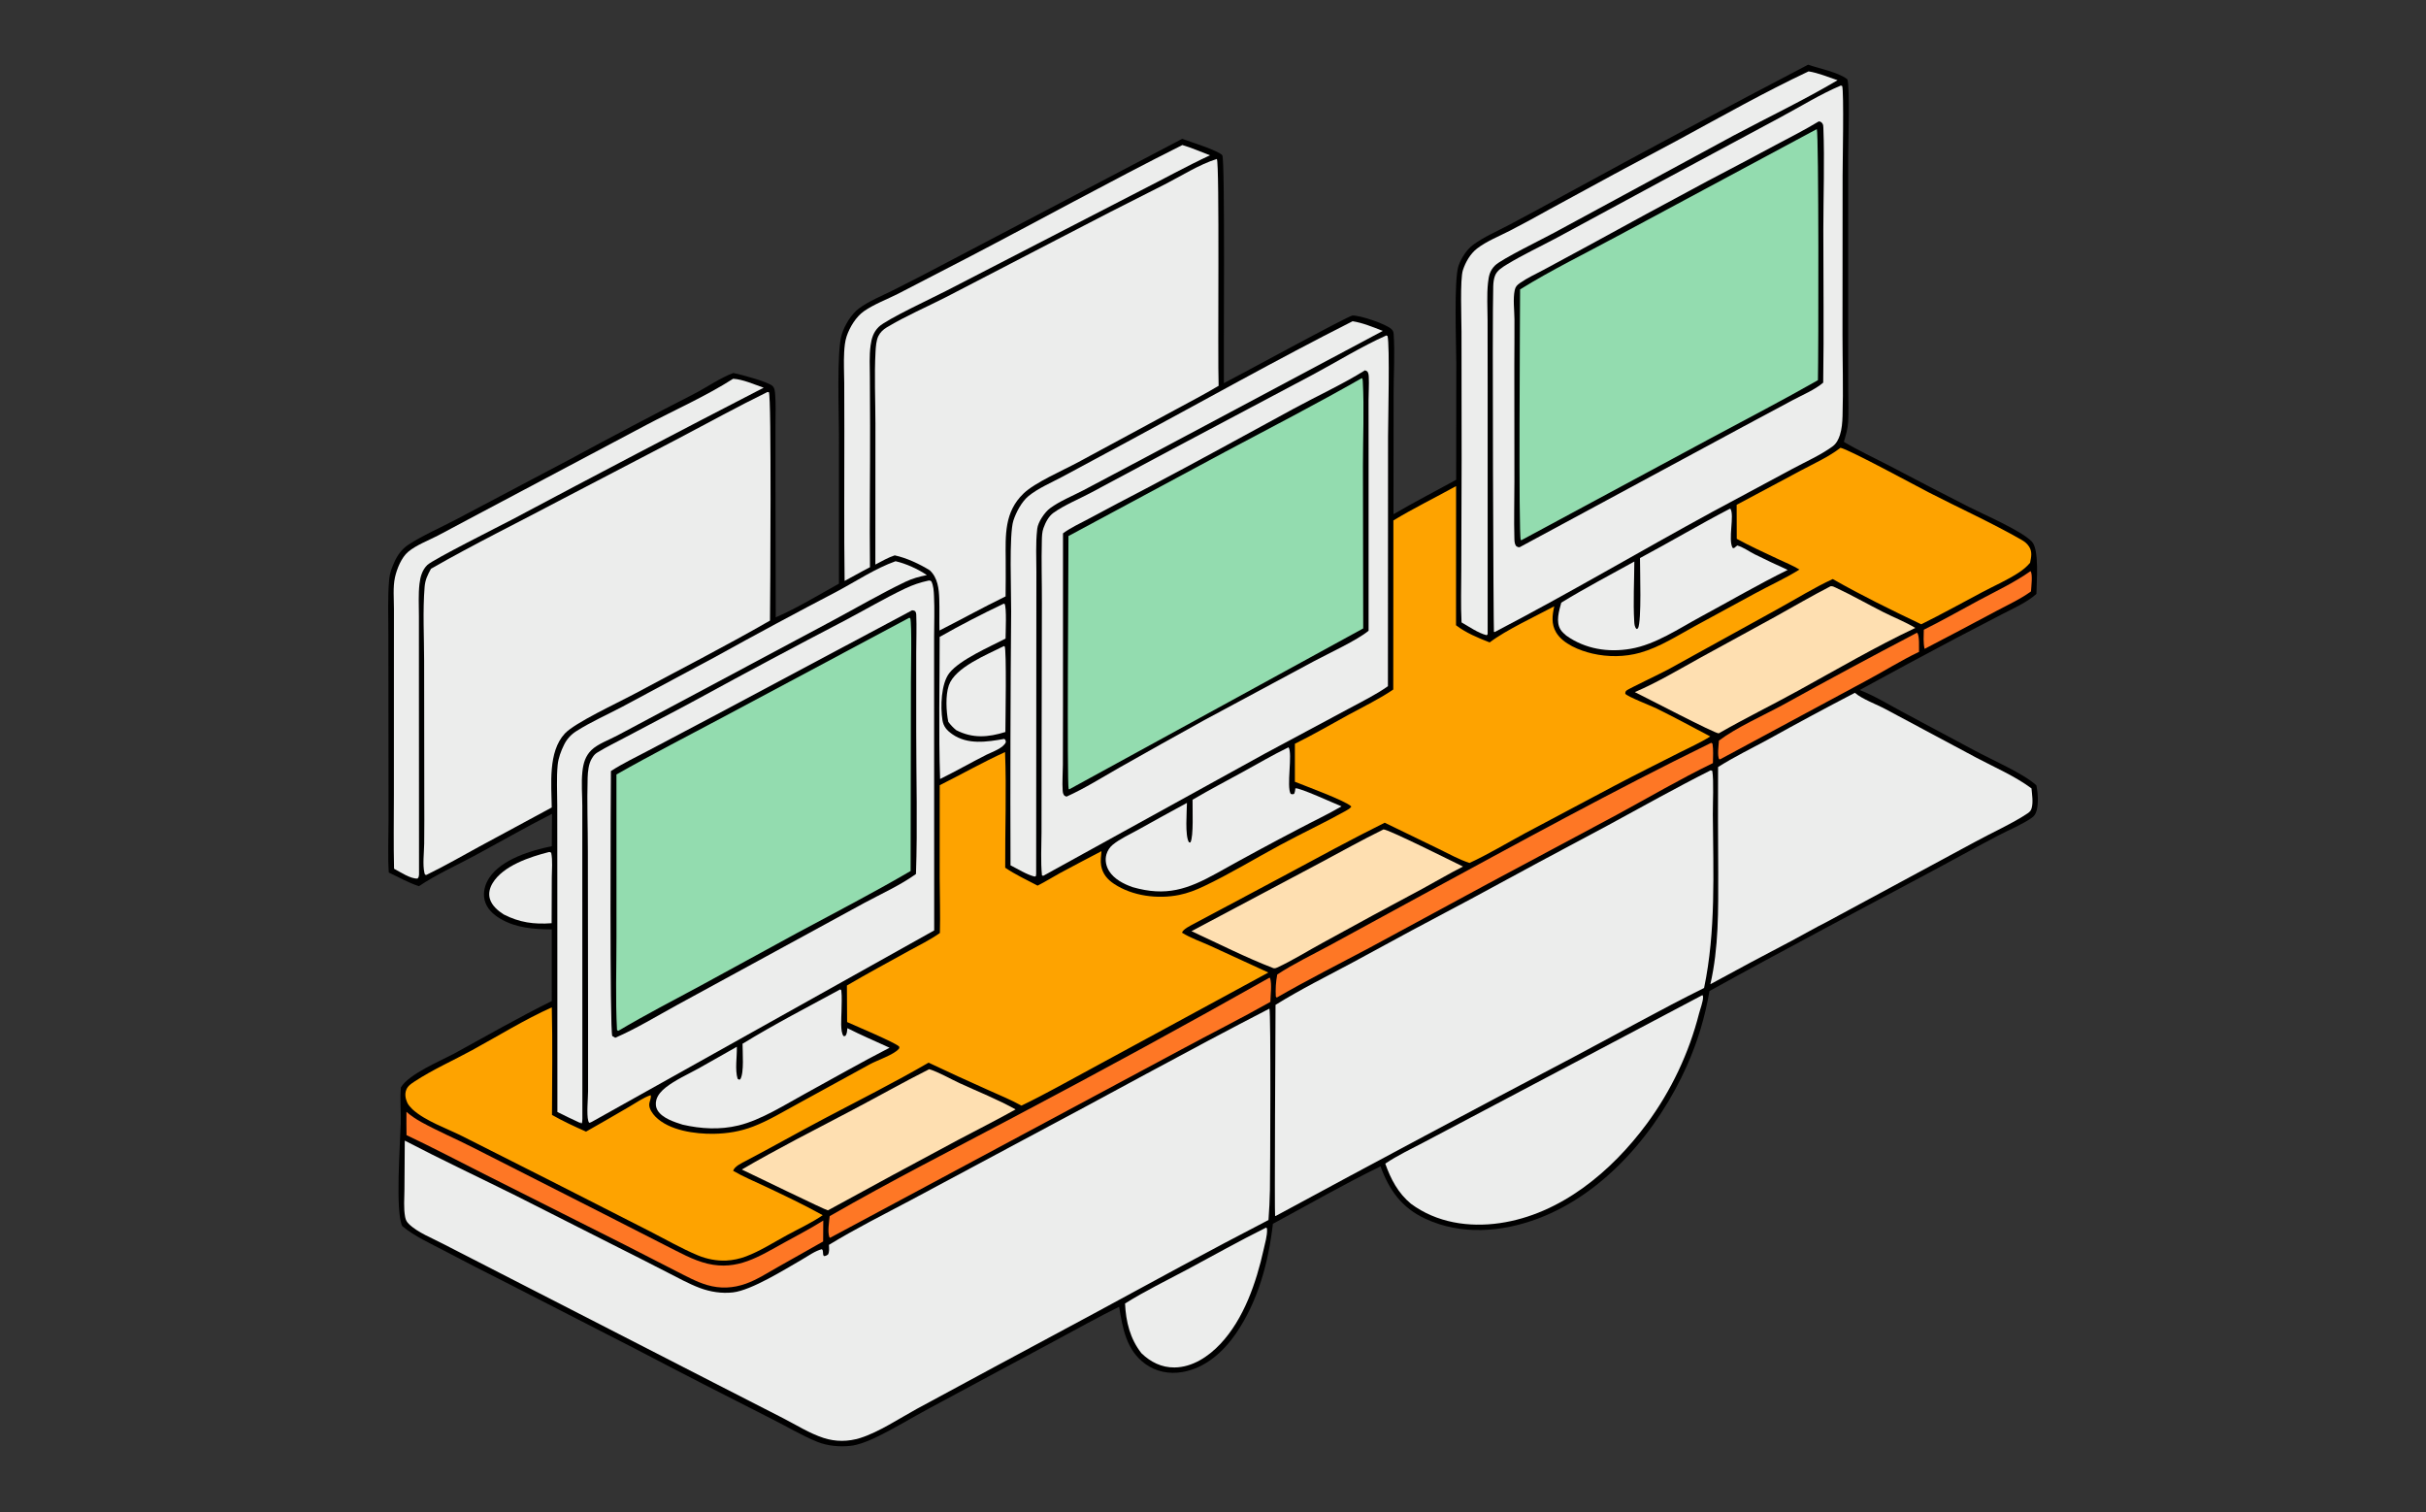 <svg width="300" height="187" viewBox="0 0 300 187" fill="none" xmlns="http://www.w3.org/2000/svg">
<rect x="0" y="0" width="300" height="187" fill="#333333" stroke="none"/>
<path d="M223.589 8C224.946 8.468 227.362 8.937 228.445 9.807C228.777 10.74 228.552 17.811 228.551 19.256L228.548 40.946L228.555 48.187C228.56 49.505 228.617 50.851 228.544 52.167C228.497 53.021 228.258 53.82 228.013 54.635C229.796 55.7 231.731 56.596 233.576 57.554C236.855 59.282 240.145 60.986 243.447 62.668C245.349 63.636 249.901 65.58 251.248 66.957C252.212 67.946 251.835 71.994 251.825 73.439C250.59 74.533 248.983 75.21 247.531 75.972C245.67 76.953 243.804 77.924 241.933 78.886C237.929 81.002 233.942 83.148 229.97 85.323C231.83 86.043 233.601 87.143 235.359 88.082L244.182 92.801C246.206 93.9 250.293 95.672 251.827 97.119C252.006 98.039 252.103 99.367 251.837 100.271C251.724 100.657 251.547 100.92 251.217 101.146C249.962 102.004 248.42 102.624 247.07 103.331C244.577 104.637 242.119 106.009 239.639 107.338C230.221 112.39 220.742 117.366 211.393 122.541C211.259 123.338 211.1 124.13 210.915 124.916C210.731 125.703 210.522 126.483 210.289 127.257C210.055 128.03 209.797 128.795 209.515 129.552C209.233 130.309 208.927 131.057 208.598 131.794C205.036 139.772 198.51 147.561 190.165 150.687C185.704 152.358 180.698 152.758 176.279 150.711C173.359 149.357 171.796 147.191 170.715 144.222C166.202 146.42 161.83 148.942 157.409 151.322C156.853 156.1 155.575 160.924 152.81 164.929C151.242 167.201 149.019 169.167 146.22 169.654C144.599 169.936 142.96 169.621 141.616 168.643C139.28 166.944 138.824 164.238 138.394 161.581C135.748 162.886 133.175 164.334 130.574 165.727L115 174.095C112.689 175.327 110.417 176.754 108.048 177.856C107.183 178.259 106.136 178.673 105.183 178.778C103.837 178.925 102.353 178.797 101.09 178.293C99.152 177.521 97.303 176.381 95.43 175.452C89.803 172.614 84.198 169.734 78.615 166.811L62.668 158.633C60.077 157.336 57.501 156.01 54.94 154.656C53.194 153.738 51.265 152.881 49.745 151.612C48.864 149.893 49.486 141.42 49.556 138.902C49.596 137.424 49.444 135.936 49.574 134.462C50.528 132.83 54.432 131.192 56.142 130.287C60.144 128.096 64.143 125.8 68.232 123.779L68.231 114.922C66.009 114.899 63.827 114.756 61.865 113.598C60.972 113.071 60.162 112.316 59.921 111.271C59.699 110.309 59.982 109.321 60.521 108.515C62.029 106.258 65.716 105.125 68.236 104.638C68.252 103.303 68.26 101.968 68.26 100.633C65 102.286 61.826 104.117 58.609 105.849C56.349 107.065 53.937 108.139 51.811 109.576C50.54 109.172 49.286 108.458 48.077 107.89C47.941 105.781 48.047 103.606 48.047 101.491L48.038 89.32L48.025 78.369C48.023 76.123 47.925 73.81 48.133 71.574C48.2 70.849 48.468 70.165 48.765 69.507C49.162 68.629 49.672 67.91 50.482 67.369C52.152 66.256 54.603 65.185 56.426 64.218L70.303 56.884C75.457 54.095 80.64 51.363 85.854 48.689C87.442 47.873 89.017 46.744 90.681 46.12C91.574 46.296 94.909 47.189 95.51 47.709C95.812 47.971 95.83 48.456 95.86 48.837C95.952 49.988 95.898 51.173 95.898 52.328L95.893 58.329L95.928 76.333C98.602 75.179 101.187 73.581 103.741 72.171L103.745 53.705C103.744 51.118 103.447 43.404 104.094 41.342C104.449 40.215 105.272 38.842 106.225 38.134C107.447 37.226 109.063 36.583 110.428 35.895C112.675 34.771 114.907 33.619 117.124 32.438L146.192 17.166C147.002 17.47 150.776 18.65 151.15 19.205C151.505 19.732 151.303 44.261 151.346 47.38C153.207 46.427 166.762 39.028 167.251 39.014C168.214 38.987 171.415 40.06 172.083 40.712C172.295 40.92 172.323 41.069 172.342 41.356C172.498 43.707 172.339 46.188 172.336 48.551L172.317 63.585C174.858 62.098 177.487 60.743 180.07 59.328L180.085 44.849C180.08 42.538 179.773 34.599 180.361 32.867C180.676 31.939 181.374 30.853 182.164 30.272C183.502 29.288 185.132 28.592 186.598 27.819C188.874 26.615 191.138 25.39 193.39 24.144C203.407 18.669 213.473 13.288 223.589 8Z" fill="black"/>
<path d="M251.095 70.624C251.393 70.988 251.179 72.598 251.154 73.128C249.834 74.095 248.266 74.797 246.828 75.57C243.894 77.142 240.95 78.697 237.997 80.232C237.82 79.483 237.883 78.631 237.898 77.868C240.199 76.731 242.435 75.445 244.698 74.237C246.848 73.089 249.101 72.03 251.095 70.624Z" fill="#FE7725"/>
<path d="M67.859 105.363C68.086 105.359 67.984 105.326 68.165 105.46C68.354 106.405 68.237 107.555 68.234 108.523L68.214 114.155C66.045 114.321 64.225 114.066 62.283 113.068C61.575 112.614 60.829 111.984 60.58 111.149C60.378 110.469 60.559 109.795 60.916 109.201C62.213 107.038 65.565 105.947 67.859 105.363Z" fill="#ECEDEC"/>
<path d="M237.039 78.246L237.1 78.27C237.385 78.674 237.288 80.071 237.308 80.601C235.083 81.663 232.936 83.018 230.753 84.179L212.746 93.873L212.605 93.893C212.332 93.497 212.535 92.076 212.568 91.572C214.743 89.941 218.019 88.492 220.454 87.171C225.949 84.134 231.477 81.159 237.039 78.246Z" fill="#FE7725"/>
<path d="M124.131 79.893L124.231 79.912C124.495 80.287 124.328 89.253 124.327 90.511C122.193 91.178 120.275 91.334 118.238 90.28C117.857 89.96 117.559 89.65 117.265 89.248C117.009 87.982 116.903 86.002 117.329 84.758C118.104 82.495 122.064 80.954 124.131 79.893Z" fill="#ECEDEC"/>
<path d="M124.11 74.649L124.224 74.664C124.503 75.074 124.351 78.246 124.348 78.962C122.437 79.953 118.684 81.572 117.397 83.223C116.367 84.544 116.286 87.404 116.544 89.049C116.669 89.843 117.099 90.323 117.745 90.775C119.668 92.124 122.031 91.74 124.189 91.367C124.386 91.531 124.343 91.524 124.385 91.76C124.101 92.498 122.699 92.976 122.019 93.307C120.083 94.285 118.198 95.365 116.252 96.325C116.056 90.488 116.206 84.6 116.197 78.757C118.761 77.295 121.447 75.918 124.11 74.649Z" fill="#ECEDEC"/>
<path d="M50.261 137.477C50.822 137.973 51.457 138.391 52.112 138.752C54.157 139.879 56.339 140.802 58.424 141.863L74.62 150.084L82.33 154.015C83.985 154.84 85.685 155.821 87.494 156.254C91.194 157.139 93.86 155.366 96.984 153.648C98.601 152.759 100.242 151.898 101.808 150.923L101.79 153.51L96.121 156.711C94.87 157.418 93.596 158.246 92.24 158.728C90.654 159.293 89.072 159.371 87.451 158.896C86.102 158.501 84.839 157.792 83.588 157.161L77.29 153.935L59.928 145.198C56.713 143.574 53.527 141.9 50.27 140.359C50.255 139.398 50.252 138.437 50.261 137.477Z" fill="#FE7725"/>
<path d="M156.985 120.889L157.06 120.955C157.303 121.725 157.106 123.053 157.095 123.884C153.445 125.947 149.684 127.821 145.997 129.817L102.652 153.052L102.566 152.987C102.313 152.325 102.533 151.09 102.597 150.378C110.149 146.028 117.932 142.086 125.625 137.998C136.158 132.441 146.611 126.738 156.985 120.889Z" fill="#FE7725"/>
<path d="M211.616 91.845L211.769 91.962C211.891 92.737 211.829 93.573 211.821 94.358C207.773 96.319 203.837 98.632 199.879 100.778L183.969 109.285L169.359 117.191C165.528 119.227 161.641 121.187 157.881 123.353L157.767 123.224C157.74 122.768 157.742 122.312 157.771 121.857C157.8 121.401 157.858 120.949 157.943 120.5C159.987 119.155 162.283 118.063 164.434 116.895L175.812 110.697C187.657 104.278 199.51 97.758 211.616 91.845Z" fill="#FE7725"/>
<path d="M156.568 151.793C156.703 151.922 156.675 151.85 156.684 152.033C156.722 152.778 156.42 153.788 156.256 154.527C155.356 158.579 153.814 163.097 150.912 166.177C149.44 167.74 147.456 169.067 145.237 169.088C143.641 169.104 142.285 168.417 141.158 167.337C139.748 165.562 139.226 163.415 139.123 161.179C141.569 159.642 144.25 158.345 146.798 156.983C150.045 155.247 153.27 153.429 156.568 151.793Z" fill="#ECEDEC"/>
<path d="M146.211 17.935C147.354 18.264 148.507 18.787 149.628 19.202C146.703 20.562 143.849 22.153 140.965 23.607L117.073 35.929C115.547 36.726 109.581 39.498 108.645 40.439C107.999 41.089 107.777 41.84 107.657 42.72C107.482 43.987 107.563 45.305 107.568 46.583L107.595 52.661C107.613 58.485 107.51 64.311 107.581 70.134L106.609 70.65C105.891 71.048 105.17 71.442 104.446 71.831C104.364 65.664 104.418 59.489 104.412 53.322L104.399 47.368C104.387 46.1 104.321 44.811 104.391 43.545C104.426 42.91 104.492 42.197 104.694 41.59C105.069 40.465 105.86 39.161 106.837 38.481C108.092 37.609 109.684 37.018 111.054 36.326L119.555 31.926C128.453 27.296 137.245 22.426 146.211 17.935Z" fill="#ECEDEC"/>
<path d="M103.911 122.334L104.035 122.458C104.135 123.303 104.064 124.216 104.059 125.071C104.055 125.763 103.869 127.656 104.333 128.126L104.535 128.093C104.756 127.826 104.749 127.466 104.789 127.135C106.493 128.001 108.266 128.757 110.004 129.553C106.503 131.353 103.076 133.311 99.622 135.2C97.087 136.588 94.126 138.482 91.331 139.161C89.034 139.719 86.699 139.588 84.415 139.066C83.394 138.742 81.912 138.272 81.326 137.311C81.081 136.908 81.04 136.432 81.169 135.983C81.347 135.367 81.83 134.854 82.322 134.467C83.506 133.537 85.025 132.86 86.344 132.134C87.945 131.252 89.519 130.32 91.119 129.433C91.152 130.627 90.865 132.278 91.215 133.398L91.429 133.509L91.551 133.443C92.034 132.638 91.822 130.082 91.823 129.06C95.737 126.661 99.875 124.527 103.911 122.334Z" fill="#ECEDEC"/>
<path d="M213.905 62.912L213.984 62.915C214.511 63.706 213.657 66.74 214.261 67.754L214.431 67.774L214.827 67.453C215.534 67.632 216.301 68.198 216.971 68.532C218.325 69.202 219.69 69.849 221.067 70.472C217.429 72.26 213.912 74.318 210.343 76.242C207.624 77.708 204.722 79.696 201.65 80.223C198.854 80.702 196.04 80.254 193.698 78.602C193.441 78.38 193.152 78.135 192.973 77.843C192.371 76.856 192.793 75.546 193.067 74.52C196.007 72.715 199.085 71.107 202.103 69.434C202.091 71.879 201.948 74.403 202.089 76.838C202.108 77.163 202.13 77.545 202.383 77.777L202.555 77.697C203.02 76.757 202.797 70.545 202.802 69.005C206.525 67.016 210.162 64.856 213.905 62.912Z" fill="#ECEDEC"/>
<path d="M159.342 92.403C159.869 93.164 159.055 97.266 159.609 98.167C159.814 98.228 159.83 98.229 160.032 98.163C160.107 97.995 160.144 97.855 160.165 97.673L160.185 97.477C160.647 97.35 165.032 99.368 165.895 99.706C164.24 100.674 162.465 101.505 160.769 102.403C157.305 104.208 153.87 106.064 150.462 107.972C146.848 109.974 144.189 110.881 140.064 109.697C138.971 109.319 137.767 108.702 137.14 107.686C136.767 107.083 136.624 106.335 136.821 105.647C136.951 105.191 137.234 104.751 137.603 104.451C138.522 103.703 139.721 103.168 140.76 102.59C142.758 101.472 144.763 100.368 146.777 99.28C146.773 100.288 146.502 103.397 147.039 104.161L147.203 104.168C147.623 103.493 147.45 99.884 147.472 98.888C149.525 97.681 151.638 96.576 153.726 95.431C155.587 94.41 157.431 93.326 159.342 92.403Z" fill="#ECEDEC"/>
<path d="M171.079 102.559C171.602 102.502 179.701 106.565 180.92 107.15C179.242 107.992 177.625 108.961 175.973 109.853C171.822 112.062 167.688 114.302 163.57 116.573C161.709 117.58 159.852 118.753 157.936 119.639C157.754 119.723 157.669 119.743 157.471 119.714C154.04 118.392 150.684 116.679 147.34 115.141L163.125 106.759C165.776 105.346 168.382 103.886 171.079 102.559Z" fill="#FEDFB1"/>
<path d="M90.665 46.832C91.898 46.915 93.27 47.538 94.437 47.94C84.034 53.304 73.666 58.736 63.334 64.237C61.831 65.028 53.524 69.19 52.835 69.868C52.204 70.491 51.975 71.336 51.875 72.184C51.719 73.496 51.805 74.885 51.803 76.209L51.804 83.709L51.817 108.157C51.78 108.402 51.804 108.432 51.637 108.632C50.774 108.691 49.495 107.819 48.729 107.421C48.654 104.365 48.706 101.298 48.708 98.242L48.712 82.334L48.715 75.319C48.717 74.071 48.577 72.624 48.839 71.41C49.066 70.362 49.641 68.931 50.473 68.234C51.487 67.384 52.976 66.836 54.16 66.218L59.61 63.32L79.923 52.546C83.472 50.672 87.289 48.989 90.665 46.832Z" fill="#ECEDEC"/>
<path d="M114.9 132.209C116.071 132.556 117.51 133.401 118.648 133.926C120.941 134.983 123.388 135.947 125.588 137.179C123.254 138.495 120.849 139.684 118.486 140.947C113.101 143.822 107.731 146.727 102.379 149.663C102.059 149.626 92.819 145.117 91.731 144.612C96.195 142.012 100.827 139.667 105.399 137.262C108.576 135.59 111.691 133.826 114.9 132.209Z" fill="#FEDFB1"/>
<path d="M226.381 72.484C226.622 72.462 226.79 72.559 227.002 72.658C228.997 73.586 230.931 74.697 232.896 75.69C234.195 76.346 235.608 76.893 236.848 77.644C231.922 79.976 227.12 82.783 222.344 85.41C219.094 87.199 215.759 88.832 212.541 90.678C212.15 90.757 203.357 86.153 202.164 85.582C204.998 84.359 207.667 82.761 210.365 81.272L219.424 76.318C221.742 75.035 224.024 73.695 226.381 72.484Z" fill="#FEDFB1"/>
<path d="M167.264 39.722C168.548 39.921 169.79 40.456 170.998 40.916L141.747 56.503L133.974 60.621C132.652 61.311 131.042 61.958 129.848 62.846C129.193 63.333 128.368 64.53 128.267 65.37C128.26 65.425 128.256 65.481 128.25 65.536C128.064 67.229 128.161 68.985 128.16 70.689L128.153 79.475L128.132 108.054L128.099 108.328L127.947 108.391C126.951 108.145 125.888 107.462 124.961 106.998C124.925 96.534 124.952 86.07 125.041 75.607C125.059 73.323 124.768 66.082 125.313 64.38C125.641 63.357 126.335 62.044 127.171 61.353C128.348 60.379 130.049 59.661 131.404 58.934L139.305 54.684C148.605 49.683 157.838 44.482 167.264 39.722Z" fill="#ECEDEC"/>
<path d="M110.744 69.396C112.001 69.674 113.558 70.38 114.616 71.113C113.693 71.288 112.815 71.534 111.965 71.94C108.932 73.393 105.99 75.114 103.022 76.703L86.004 85.792L76.332 90.948C75.353 91.476 73.899 91.988 73.121 92.763C72.37 93.51 72.132 94.401 72.02 95.416C71.869 96.802 72.007 98.278 72.009 99.675L72.008 108.557L72.018 138.336C72.018 138.528 71.995 138.692 71.965 138.88L71.776 138.875L71.809 138.725L71.713 138.837C70.772 138.421 69.853 137.947 68.928 137.498L68.918 108.943L68.91 99.573C68.909 97.934 68.805 96.213 68.962 94.584C69.044 93.734 69.377 92.85 69.754 92.087C70.105 91.376 70.605 90.832 71.273 90.406C73.052 89.274 75.092 88.376 76.959 87.388L88.425 81.241C93.434 78.468 98.477 75.757 103.553 73.107C105.873 71.868 108.268 70.274 110.744 69.396Z" fill="#ECEDEC"/>
<path d="M223.649 8.827C224.815 9.002 226.108 9.546 227.233 9.919C223.078 12.375 218.669 14.479 214.405 16.745L192.232 28.753C190.797 29.538 185.679 32.028 184.879 32.822C184.229 33.467 184.103 34.104 184.007 34.979C183.844 36.481 183.953 38.081 183.955 39.593L183.965 48.394L183.964 78.371C183.938 78.494 183.968 78.427 183.829 78.543C182.8 78.277 181.671 77.498 180.737 76.963C180.622 74.821 180.705 72.631 180.703 70.484L180.746 56.948L180.731 41.025C180.731 39.462 180.535 34.521 180.904 33.399C181.23 32.407 181.813 31.387 182.644 30.739C183.797 29.839 185.42 29.193 186.722 28.523C188.37 27.668 190.003 26.786 191.622 25.877C196.961 22.951 202.321 20.062 207.7 17.211C212.918 14.381 218.295 11.344 223.649 8.827Z" fill="#ECEDEC"/>
<path d="M210.487 123.065L210.561 123.081C210.574 123.146 210.601 123.21 210.602 123.277C210.607 123.859 210.257 124.731 210.106 125.321C209.95 125.933 209.779 126.541 209.593 127.145C209.408 127.749 209.208 128.348 208.994 128.943C208.78 129.537 208.551 130.126 208.308 130.709C208.066 131.292 207.809 131.869 207.539 132.44C207.269 133.011 206.985 133.575 206.687 134.133C206.389 134.69 206.079 135.24 205.755 135.782C205.431 136.325 205.094 136.859 204.744 137.385C204.394 137.911 204.032 138.428 203.658 138.937C199.274 144.869 192.965 150.152 185.464 151.239C181.634 151.794 177.643 151.187 174.486 148.851C172.888 147.531 171.985 145.804 171.303 143.881C172.804 142.872 174.514 142.064 176.115 141.223L183.608 137.268L210.487 123.065Z" fill="#ECEDEC"/>
<path d="M229.374 85.665C230.261 86.443 232.096 87.108 233.194 87.701L244.403 93.693C246.659 94.884 249.173 95.969 251.215 97.485C251.281 98.239 251.44 99.161 251.242 99.899C251.156 100.225 251.022 100.371 250.744 100.563C249.087 101.706 246.012 103.118 244.143 104.147L225.838 114.026C224.416 114.736 223.032 115.548 221.626 116.292C218.235 118.062 214.861 119.865 211.504 121.699C212.547 117.162 212.48 112.541 212.477 107.915C212.446 103.559 212.44 99.203 212.458 94.846C214.45 93.579 216.637 92.527 218.709 91.397C222.238 89.439 225.793 87.528 229.374 85.665Z" fill="#ECEDEC"/>
<path d="M150.474 19.657C150.832 20.139 150.562 44.366 150.695 47.704C148.921 48.773 147.048 49.726 145.23 50.72L133.296 57.167C131.437 58.169 127.981 59.656 126.556 61.035C124.184 63.331 124.344 66.16 124.365 69.192C124.375 70.709 124.37 72.227 124.351 73.744C121.594 75.084 118.91 76.576 116.175 77.962C116.145 76.673 116.193 75.382 116.151 74.094C116.11 72.811 115.968 71.454 114.985 70.527C113.751 69.749 112.058 68.966 110.64 68.671C109.806 68.944 109.023 69.405 108.246 69.808L108.255 52.373C108.254 49.435 108.108 46.414 108.269 43.485C108.302 42.889 108.354 42.103 108.615 41.564C108.845 41.091 109.22 40.742 109.666 40.474C111.992 39.077 114.586 37.964 117.008 36.728L130.523 29.719C135.005 27.377 139.505 25.072 144.025 22.804C146.082 21.759 148.277 20.341 150.474 19.657Z" fill="#ECEDEC"/>
<path d="M94.901 48.474L95.077 48.487C95.421 49.008 95.245 73.946 95.216 76.737C89.654 79.933 83.914 82.868 78.26 85.901C76.367 86.917 71.092 89.362 69.849 90.701C67.738 92.975 68.203 97.025 68.229 99.844L59.314 104.658C57.181 105.82 55.074 107.038 52.89 108.102C52.68 108.211 52.79 108.194 52.559 108.153C52.537 108.095 52.502 108.011 52.487 107.947C52.244 106.9 52.444 105.413 52.456 104.312C52.474 102.357 52.478 100.402 52.467 98.446L52.448 81.705C52.445 78.699 52.267 75.561 52.508 72.571C52.58 71.683 52.878 71.087 53.298 70.324C58.67 67.249 64.281 64.504 69.749 61.599L83.99 54.169C87.626 52.261 91.209 50.275 94.901 48.474Z" fill="#ECEDEC"/>
<path d="M211.544 95.249L211.742 95.323C211.941 96.501 211.8 99.371 211.81 100.719C211.862 107.853 212.197 115.146 210.727 122.165C205.305 124.852 200.004 127.839 194.655 130.669C182.315 137.157 170.015 143.719 157.753 150.355L157.679 150.351C157.596 150.18 157.72 126.694 157.734 124.25C160.828 122.332 164.106 120.702 167.314 118.987C172.158 116.338 177.021 113.727 181.905 111.154C187.524 108.096 193.158 105.068 198.808 102.069C203.032 99.78 207.253 97.405 211.544 95.249Z" fill="#ECEDEC"/>
<path d="M171.441 41.477L171.584 41.555C171.876 42.633 171.652 52.142 171.646 54.004L171.631 84.849C170.086 85.944 168.302 86.796 166.638 87.706L156.453 93.162L129.018 108.29C128.96 108.297 128.906 108.258 128.85 108.238C128.676 106.518 128.791 104.663 128.794 102.928L128.805 93.214L128.841 74.607C128.849 72.014 128.767 69.408 128.835 66.817C128.847 66.321 128.863 65.77 129.035 65.3C129.287 64.609 129.668 63.837 130.279 63.404C131.66 62.426 133.397 61.729 134.9 60.927L144.971 55.54L162.334 46.332C165.359 44.719 168.309 42.869 171.441 41.477Z" fill="#ECEDEC"/>
<path d="M168.801 45.787L169.082 45.922C169.238 46.15 169.251 46.362 169.264 46.631C169.312 47.568 169.235 48.539 169.236 49.481L169.24 56.525L169.24 77.993C167.847 79.155 164.263 80.813 162.541 81.731L148.803 89.111C145.339 91.023 141.885 92.955 138.442 94.906C136.302 96.124 134.128 97.494 131.884 98.504L131.634 98.394C131.464 98.188 131.429 98.019 131.411 97.761C131.337 96.726 131.433 95.616 131.435 94.573L131.449 87.115L131.451 65.948C132.423 65.229 133.617 64.694 134.681 64.12C137.025 62.859 139.378 61.616 141.74 60.391C147.858 57.172 153.924 53.826 159.998 50.524C162.922 48.935 165.974 47.545 168.801 45.787Z" fill="black"/>
<path d="M168.415 46.751C168.517 46.867 168.518 47.046 168.526 47.198C168.703 50.45 168.541 54.279 168.542 57.588L168.575 77.705L132.232 97.597L132.153 97.573C131.93 97.087 132.127 69.443 132.127 66.281L151.507 55.868C157.155 52.87 162.86 49.915 168.415 46.751Z" fill="#93DCAF"/>
<path d="M114.821 71.79C115.005 71.767 115.006 71.792 115.163 71.869C115.442 72.404 115.47 73.098 115.499 73.692C115.579 75.372 115.518 77.072 115.511 78.754L115.512 86.804L115.522 115.047L73.192 138.714C73.093 138.781 72.978 138.802 72.864 138.837C72.799 138.734 72.781 138.72 72.744 138.585C72.522 137.779 72.718 135.839 72.722 134.932L72.721 126.467L72.695 105.265C72.695 102.24 72.575 99.177 72.668 96.157C72.691 95.415 72.785 94.442 73.178 93.805C73.203 93.764 73.23 93.724 73.256 93.683C73.282 93.643 73.306 93.601 73.333 93.562C73.49 93.325 73.668 93.169 73.91 93.021C75.032 92.337 76.25 91.752 77.409 91.13C80.399 89.526 83.429 87.988 86.406 86.363C92.35 83.117 98.326 79.93 104.332 76.8C106.864 75.471 109.347 74.004 111.926 72.773C112.878 72.319 113.791 72.014 114.821 71.79Z" fill="#ECEDEC"/>
<path d="M112.791 75.463C112.946 75.463 113.024 75.504 113.165 75.564C113.252 75.698 113.296 75.8 113.303 75.962C113.37 77.531 113.301 79.135 113.301 80.708L113.3 90.386C113.3 96.265 113.471 102.197 113.269 108.07C111.356 109.45 108.981 110.52 106.899 111.639L96.866 117.109L83.721 124.273C81.222 125.639 78.696 127.187 76.087 128.32L75.716 128.106C75.386 127.556 75.517 98.049 75.547 95.344C77.023 94.382 78.682 93.602 80.24 92.775L88.9 88.198L112.791 75.463Z" fill="black"/>
<path d="M112.433 76.392L112.562 76.438C112.778 77.176 112.645 83.02 112.644 84.286L112.607 107.7C107.983 110.401 103.191 112.882 98.472 115.416L86.67 121.859C83.264 123.699 79.816 125.472 76.487 127.451L76.412 127.459L76.299 127.347C76.097 123.554 76.237 119.665 76.233 115.864L76.229 95.764C80.618 93.273 85.118 90.976 89.568 88.597L112.433 76.392Z" fill="#93DCAF"/>
<path d="M227.635 10.578L227.805 10.632C228.035 11.362 227.857 20.261 227.857 21.777L227.844 41.341C227.845 44.699 227.951 48.084 227.85 51.439C227.827 52.219 227.764 53.044 227.524 53.79C227.355 54.314 227.089 54.853 226.633 55.185C225.14 56.277 223.286 57.094 221.658 57.969L211.74 63.296C202.747 68.19 193.927 73.421 184.842 78.145L184.741 78.132C184.682 77.995 184.518 39.362 184.654 35.374C184.669 34.937 184.718 34.496 184.876 34.085C185.125 33.438 185.786 33.039 186.357 32.692C188.346 31.484 190.512 30.474 192.567 29.374L205.267 22.509L220.143 14.518C222.602 13.21 225.071 11.659 227.635 10.578Z" fill="#ECEDEC"/>
<path d="M224.911 15.012C225.109 15.027 225.19 15.069 225.327 15.224C225.469 15.386 225.471 15.603 225.479 15.805C225.641 19.968 225.478 24.197 225.475 28.369C225.47 34.682 225.557 41.005 225.458 47.316C224.396 48.215 222.912 48.826 221.677 49.483L215.564 52.755L187.918 67.664C187.662 67.663 187.669 67.634 187.466 67.503C187.285 67.21 187.28 66.915 187.27 66.58C187.202 64.249 187.274 61.895 187.273 59.562L187.263 45.13C187.263 43.248 187.292 41.363 187.278 39.481C187.27 38.351 187.081 36.985 187.31 35.887C187.405 35.432 187.605 35.243 187.975 34.984C188.86 34.363 189.912 33.886 190.865 33.374C192.672 32.411 194.474 31.437 196.271 30.454C201.196 27.75 206.135 25.072 211.089 22.422C213.917 20.943 216.738 19.45 219.552 17.942C221.344 16.986 223.173 16.066 224.911 15.012Z" fill="black"/>
<path d="M224.667 15.963C224.92 16.467 224.879 43.988 224.805 47.011C220.452 49.489 215.98 51.807 211.566 54.178L188.154 66.786L188.059 66.774C187.771 66.132 187.973 39.113 187.975 35.785C191.852 33.379 196.045 31.339 200.062 29.167L224.667 15.963Z" fill="#93DCAF"/>
<path d="M156.975 124.718C157.175 125.134 157.073 144.839 157.04 147.116C157.016 148.364 156.956 149.611 156.861 150.856C149.61 154.602 142.438 158.535 135.261 162.423L123.045 168.985L113.371 174.209C111.242 175.375 108.668 177.09 106.386 177.806C104.886 178.276 103.328 178.288 101.833 177.799C100.095 177.23 98.474 176.199 96.849 175.365L88.251 170.965L54.894 153.855C53.538 153.13 51.616 152.405 50.538 151.321C50.283 151.065 50.169 150.829 50.101 150.479C49.892 149.405 50.008 148.168 50.014 147.072L50.055 141.04C54.59 143.401 59.238 145.587 63.819 147.859L75.562 153.798C77.897 154.951 80.207 156.158 82.53 157.336C83.841 158 85.154 158.737 86.53 159.254C87.827 159.741 89.248 159.964 90.63 159.807C92.94 159.545 97.064 156.954 99.217 155.716C99.961 155.289 100.797 154.671 101.631 154.464C101.893 154.708 101.664 155.013 101.881 155.317C102.106 155.304 102.2 155.258 102.385 155.131C102.593 154.789 102.517 154.318 102.507 153.929C105.799 151.917 109.278 150.182 112.682 148.371L126.497 140.98C136.669 135.592 146.743 129.991 156.975 124.718Z" fill="#ECEDEC"/>
<path d="M227.594 55.37C228.64 55.567 237.005 60.112 238.494 60.877C242.231 62.799 246.314 64.653 249.937 66.724C250.341 66.954 250.654 67.184 250.912 67.58C251.337 68.234 251.182 68.883 251.039 69.594C250.603 70.106 250.155 70.464 249.596 70.83C248.194 71.746 246.601 72.437 245.121 73.223C242.612 74.555 240.13 75.934 237.582 77.194C233.88 75.427 230.206 73.635 226.639 71.6C224.334 72.665 222.141 74.032 219.917 75.258L206.229 82.81C205.443 83.238 201.354 85.188 201.149 85.374C200.983 85.525 200.993 85.576 200.984 85.784C201.266 86.147 204.154 87.264 204.837 87.598C207.081 88.7 209.282 89.9 211.495 91.063C210.28 91.829 208.898 92.439 207.615 93.091C204.972 94.437 202.314 95.749 199.691 97.136L188.57 103.04C186.305 104.264 184.056 105.623 181.722 106.705C180.409 106.28 179.127 105.553 177.882 104.953L171.234 101.73C167.036 103.813 162.925 106.067 158.795 108.28L147.588 114.253C147.186 114.471 146.299 114.891 146.166 115.327C147.227 115.993 148.54 116.439 149.686 116.963L156.844 120.254L135.124 132.047C132.201 133.61 129.3 135.278 126.312 136.71C125.028 135.995 123.627 135.428 122.287 134.821C119.787 133.711 117.302 132.57 114.83 131.399C110.622 133.837 106.233 136.04 101.931 138.311C98.684 140.024 95.488 141.833 92.238 143.539C91.739 143.801 90.835 144.214 90.661 144.77C91.908 145.501 93.281 146.067 94.59 146.686C96.99 147.821 99.416 148.968 101.738 150.259C100.369 151.199 98.768 151.938 97.307 152.733C95.673 153.622 93.996 154.697 92.258 155.353C91.479 155.647 90.63 155.833 89.797 155.87C88.624 155.92 87.393 155.681 86.311 155.231C84.246 154.371 82.214 153.193 80.215 152.177L68.145 146.031L57.199 140.503C55.264 139.528 52.577 138.609 51.003 137.164C50.756 136.906 50.5 136.654 50.354 136.324C50.133 135.825 50.036 135.266 50.243 134.748C50.435 134.268 50.842 134.005 51.258 133.732C53.478 132.271 56.035 131.137 58.376 129.86C61.58 128.111 64.921 126.041 68.236 124.563C68.341 128.987 68.274 133.434 68.259 137.86C69.616 138.633 71.042 139.295 72.47 139.925C74.259 138.927 76.033 137.874 77.809 136.851C78.638 136.374 79.556 135.713 80.462 135.42C80.57 135.801 80.299 136.173 80.284 136.568C80.263 137.104 80.691 137.71 81.047 138.071C82.747 139.797 85.969 140.231 88.267 140.194C89.958 140.167 91.557 139.903 93.138 139.296C95.034 138.569 96.811 137.483 98.594 136.517L107.562 131.601C108.44 131.114 110.524 130.419 111.121 129.717C111.25 129.566 111.212 129.635 111.193 129.414C110.749 128.926 105.782 126.85 104.755 126.377C104.756 124.871 104.748 123.365 104.729 121.859C107.247 120.38 109.829 118.997 112.383 117.581C113.659 116.874 115.041 116.212 116.226 115.365C116.288 113.11 116.21 110.834 116.201 108.577L116.205 97.093C118.906 95.743 121.535 94.245 124.285 92.995C124.474 97.737 124.279 102.542 124.304 107.292C125.539 108.141 126.982 108.806 128.308 109.509C129.242 109.043 130.143 108.469 131.061 107.967C132.772 107.049 134.488 106.143 136.209 105.247C136.155 105.822 136.067 106.471 136.169 107.044C136.351 108.055 136.932 108.739 137.771 109.296C140.052 110.808 143.178 111.193 145.821 110.659C146.88 110.445 147.878 110.057 148.853 109.595C152.058 108.077 155.153 106.191 158.275 104.503C160.962 103.05 163.756 101.748 166.418 100.263C166.673 100.121 166.943 99.978 167.109 99.731C166.474 99.036 161.313 97.155 160.127 96.667V91.968C162.392 90.854 164.593 89.564 166.809 88.355C168.633 87.36 170.578 86.429 172.291 85.26L172.308 64.355C174.822 62.829 177.489 61.533 180.06 60.106L180.053 77.312C181.228 78.231 182.824 78.901 184.214 79.436C186.226 77.901 189.88 76.209 192.199 74.969C191.952 76.093 191.813 77.149 192.428 78.191C193.279 79.632 195.354 80.451 196.918 80.814C198.827 81.258 200.921 81.244 202.814 80.711C205.196 80.04 207.441 78.596 209.601 77.415L216.92 73.435C218.756 72.429 220.756 71.534 222.521 70.423C221.693 69.922 220.764 69.547 219.887 69.135C218.166 68.329 216.439 67.535 214.768 66.627L214.754 62.422L222.705 58.175C224.324 57.308 226.14 56.495 227.594 55.37Z" fill="#FEA300"/>
</svg>
